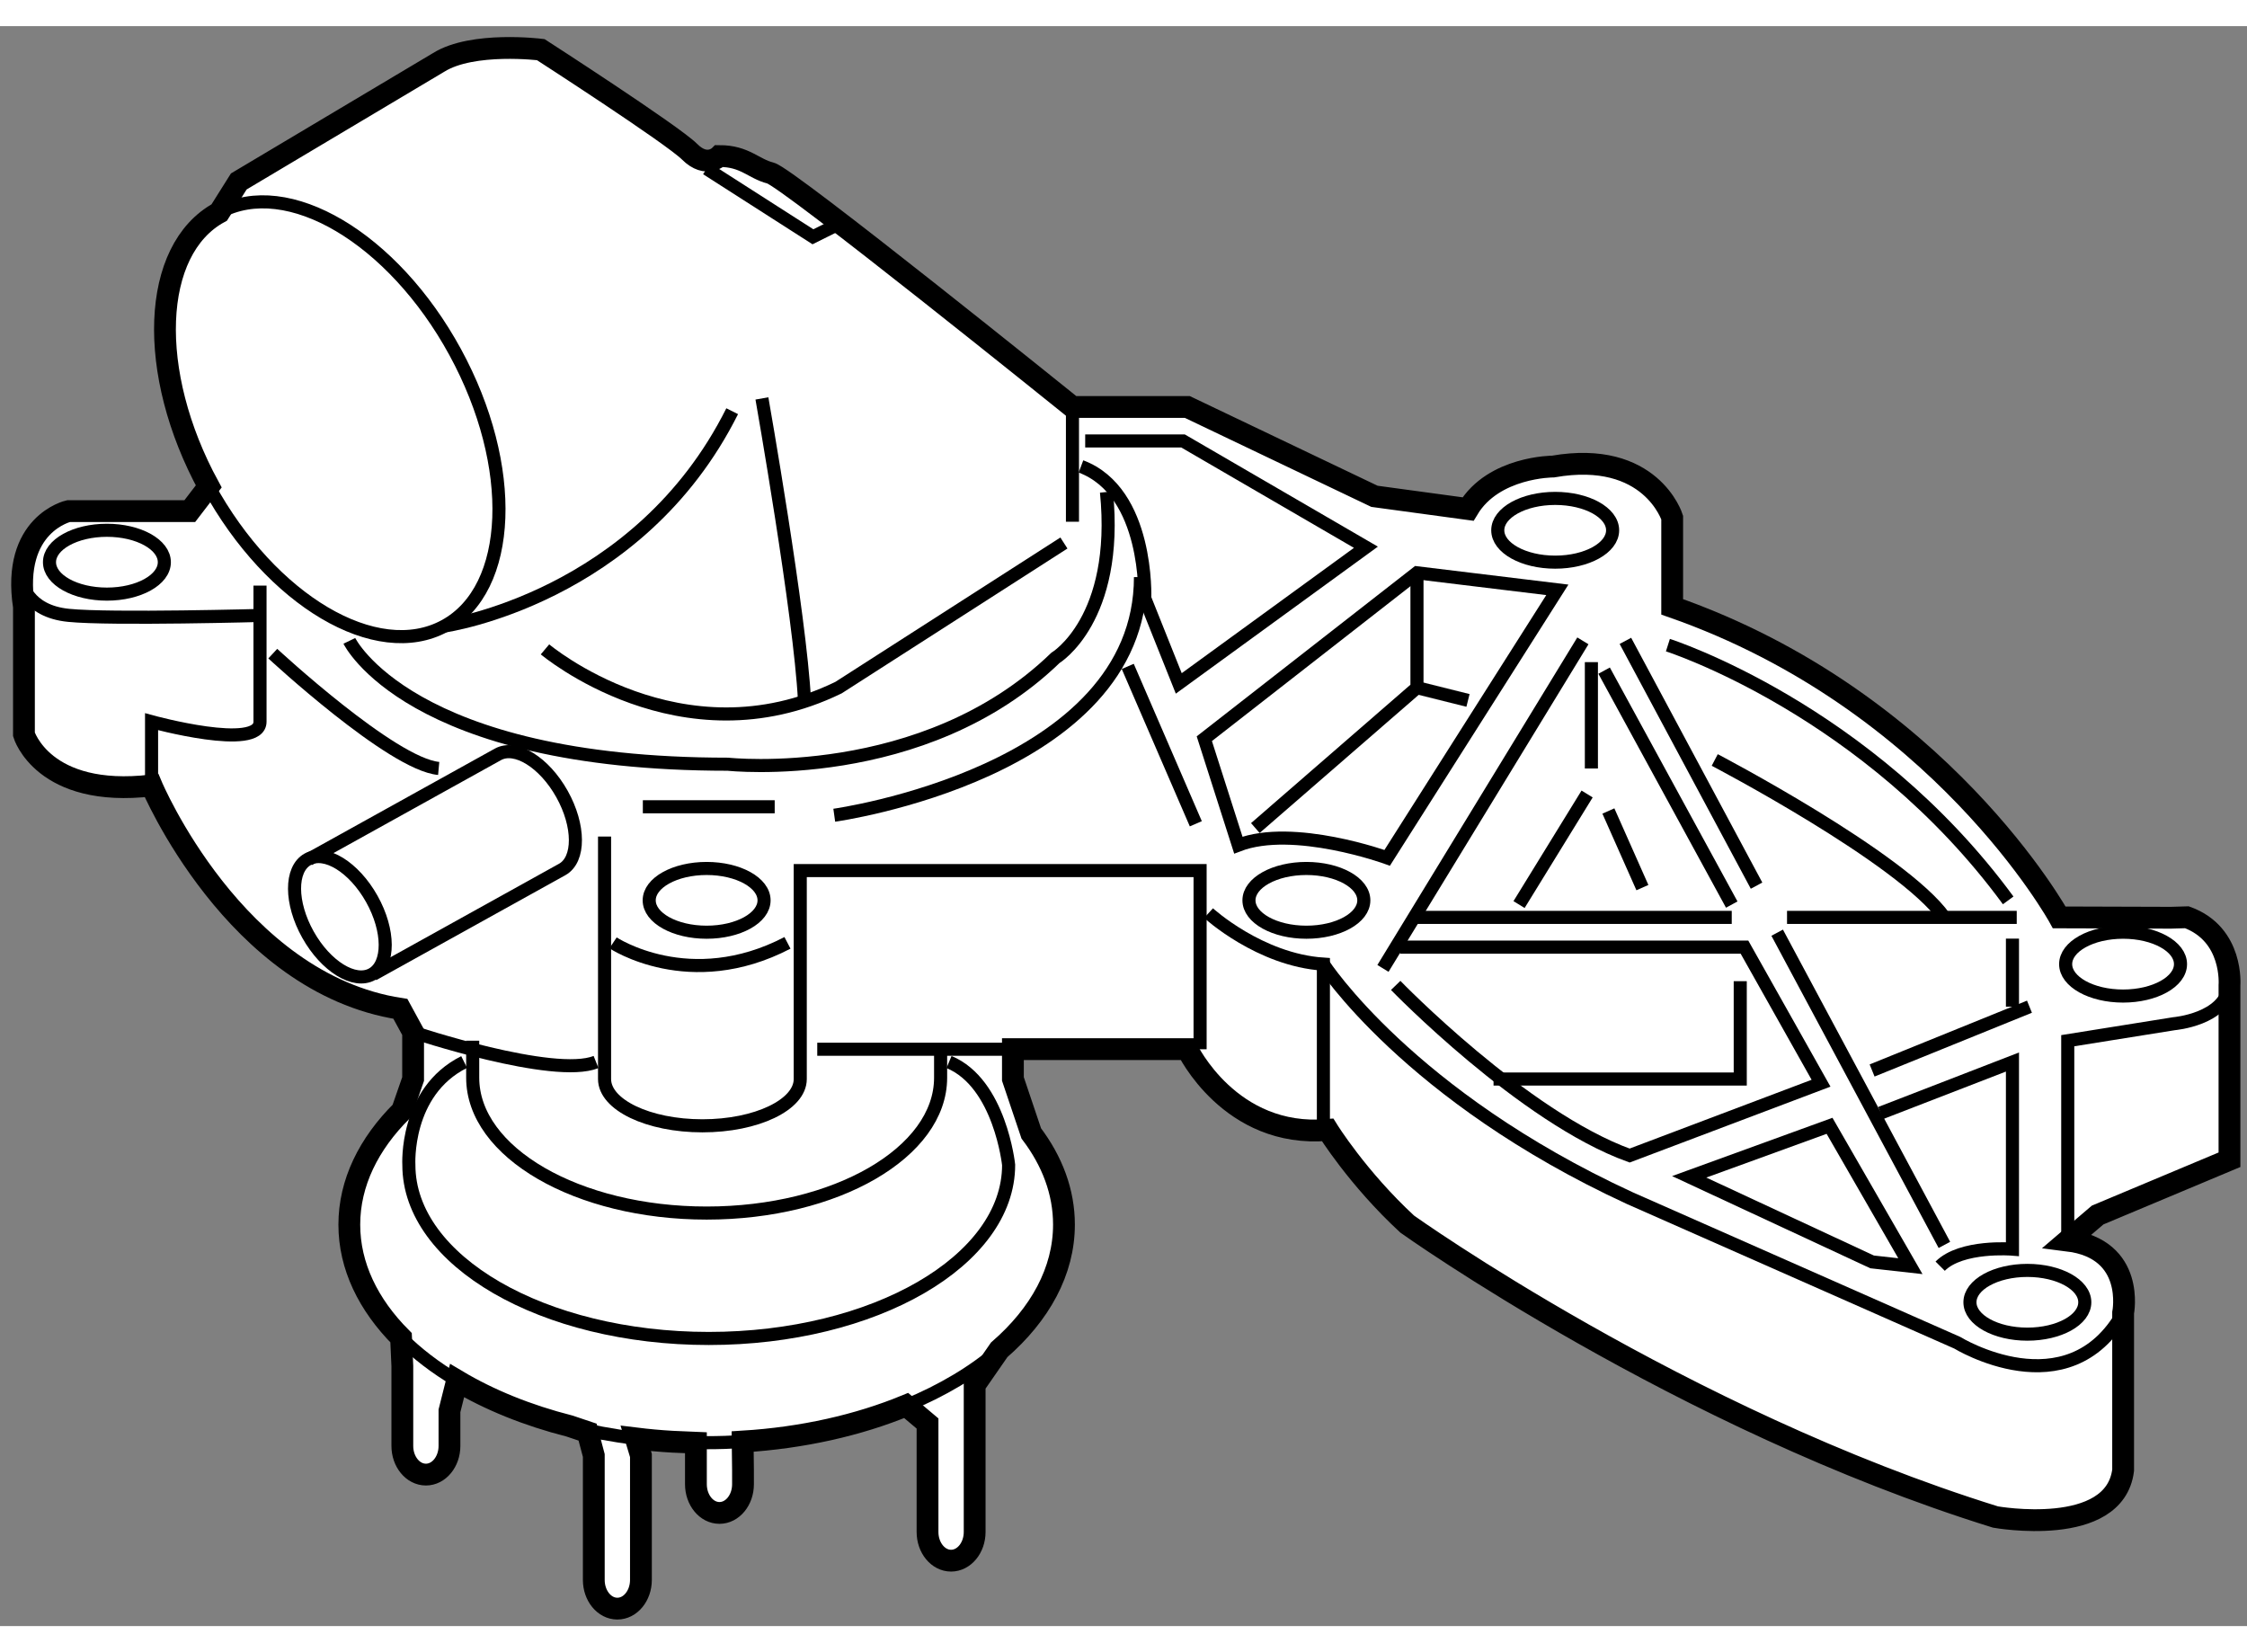 <?xml version="1.0" encoding="utf-8"?>
<!-- Generator: Adobe Illustrator 15.1.0, SVG Export Plug-In . SVG Version: 6.00 Build 0)  -->
<!DOCTYPE svg PUBLIC "-//W3C//DTD SVG 1.1//EN" "http://www.w3.org/Graphics/SVG/1.1/DTD/svg11.dtd">
<svg version="1.1" xmlns="http://www.w3.org/2000/svg" xmlns:xlink="http://www.w3.org/1999/xlink" x="0px" y="0px" width="244.8px"
	 height="180px" viewBox="9.711 23.719 51.533 36.693" enable-background="new 0 0 244.8 180" xml:space="preserve">
	
<rect x="9.711" y="23.719" width="51.533" height="36.693" fill="#808080" stroke="none"/>
	
<g><path fill="#FFFFFF" stroke="#000000" stroke-width="0.5" d="M59.5,44.167l-2.562-0.008c0,0-2.731-4.976-8.877-7.122v-2.048
				c0,0-0.487-1.561-2.731-1.17c0,0-1.366,0-1.951,0.975l-2.146-0.292l-4.292-2.049h-2.634c0,0-6.536-5.268-6.926-5.365
				c-0.391-0.098-0.585-0.39-1.171-0.39c0,0-0.293,0.292-0.683-0.098c-0.39-0.391-3.414-2.342-3.414-2.342s-1.561-0.195-2.341,0.292
				l-4.585,2.731l-0.448,0.712c-1.561,0.851-1.668,3.664-0.241,6.282l-0.434,0.566h-2.78c0,0-1.317,0.293-1.024,2.195v2.927
				c0,0,0.439,1.463,2.926,1.171c0,0,1.902,4.536,5.707,5.122l0.292,0.536v1.074l-0.252,0.725c-0.768,0.761-1.211,1.657-1.211,2.615
				c0,0.949,0.434,1.836,1.187,2.593l0.029,0.651v1.83c0,0.363,0.242,0.658,0.541,0.658l0,0c0.298,0,0.54-0.295,0.54-0.658v-0.805
				l0.174-0.692c0.738,0.44,1.613,0.796,2.581,1.042l0.413,0.139l0.142,0.536v2.854c0,0.363,0.242,0.658,0.54,0.658l0,0
				c0.298,0,0.541-0.295,0.541-0.658v-2.854l-0.118-0.392c0.277,0.034,0.559,0.06,0.845,0.076l0.534,0.023v0.951
				c0,0.364,0.242,0.659,0.54,0.659l0,0c0.298,0,0.54-0.294,0.54-0.659V56.84l-0.008-0.66c1.379-0.084,2.658-0.377,3.75-0.827
				l0.49,0.413v2.488c0,0.363,0.242,0.658,0.54,0.658l0,0c0.298,0,0.541-0.295,0.541-0.658v-3.366l0.563-0.812
				c0.936-0.812,1.485-1.803,1.485-2.872c0-0.746-0.268-1.455-0.75-2.091l-0.421-1.249v-0.683h4c0,0,0.976,2.048,3.219,1.853
				c0,0,0.686,1.108,1.825,2.16c0,0,6.272,4.474,13.491,6.717c0,0,2.732,0.488,2.927-1.073v-3.61c0,0,0.292-1.463-1.269-1.658
				l0.684-0.585l3.024-1.268v-4c0,0,0.098-1.17-0.976-1.561L59.5,44.167z"></path><path fill="none" stroke="#000000" stroke-width="0.3" d="M30.492,55.354c0.832-0.343,1.557-0.776,2.134-1.277"></path><path fill="none" stroke="#000000" stroke-width="0.3" d="M25.136,56.183c0.257,0.015,0.518,0.022,0.781,0.023
				c0.278,0,0.554-0.009,0.825-0.025"></path><path fill="none" stroke="#000000" stroke-width="0.3" d="M22.773,55.824c0.484,0.124,0.992,0.219,1.518,0.283"></path><path fill="none" stroke="#000000" stroke-width="0.3" d="M18.909,53.799c0.359,0.36,0.791,0.691,1.284,0.983"></path><path fill="none" stroke="#000000" stroke-width="0.3" d="M14.739,27.994c1.56-0.851,3.983,0.582,5.411,3.2
				c1.428,2.619,1.321,5.431-0.24,6.281c-1.561,0.851-3.983-0.582-5.412-3.199"></path><ellipse fill="none" stroke="#000000" stroke-width="0.3" cx="25.917" cy="43.768" rx="1.317" ry="0.731"></ellipse><ellipse transform="matrix(-0.489 -0.872 0.872 -0.489 -12.419 81.017)" fill="none" stroke="#000000" stroke-width="0.3" cx="17.528" cy="44.147" rx="1.511" ry="0.839"></ellipse><path fill="none" stroke="#000000" stroke-width="0.3" d="M16.789,42.829l4.34-2.408c0.405-0.226,1.063,0.18,1.471,0.909
				c0.407,0.728,0.411,1.502,0.006,1.729l-4.34,2.408"></path><ellipse fill="none" stroke="#000000" stroke-width="0.3" cx="12.163" cy="36.013" rx="1.317" ry="0.732"></ellipse><ellipse fill="none" stroke="#000000" stroke-width="0.3" cx="39.672" cy="43.768" rx="1.317" ry="0.731"></ellipse><ellipse fill="none" stroke="#000000" stroke-width="0.3" cx="45.378" cy="35.281" rx="1.317" ry="0.731"></ellipse><ellipse fill="none" stroke="#000000" stroke-width="0.3" cx="58.402" cy="45.231" rx="1.317" ry="0.732"></ellipse><ellipse fill="none" stroke="#000000" stroke-width="0.3" cx="56.207" cy="52.986" rx="1.317" ry="0.731"></ellipse><path fill="none" stroke="#000000" stroke-width="0.3" d="M20.356,47.476c-1.366,0.682-1.268,2.36-1.268,2.36
				c0,2.198,3.079,3.98,6.877,3.98s6.878-1.782,6.878-3.98c0,0-0.196-1.873-1.367-2.36"></path><path fill="none" stroke="#000000" stroke-width="0.3" d="M20.552,46.987v0.849c0,1.713,2.402,3.104,5.366,3.104
				c2.963,0,5.365-1.391,5.365-3.104v-0.751"></path><path fill="none" stroke="#000000" stroke-width="0.3" d="M10.211,36.451c0,0,0.098,0.684,1.073,0.781
				c0.975,0.098,4.487,0,4.487,0"></path><path fill="none" stroke="#000000" stroke-width="0.3" d="M23.576,42.305v5.561c0,0.592,1.004,1.073,2.244,1.073
				s2.244-0.481,2.244-1.073v-4.781h9.17v4.098"></path><path fill="none" stroke="#000000" stroke-width="0.3" d="M19.186,46.792c0,0,3.219,1.074,4.195,0.684"></path><line fill="none" stroke="#000000" stroke-width="0.3" x1="28.454" y1="47.183" x2="33.039" y2="47.183"></line><path fill="none" stroke="#000000" stroke-width="0.3" d="M13.187,41.134v-1.463c0,0,2.487,0.683,2.487,0c0-0.683,0-3.122,0-3.122
				"></path><path fill="none" stroke="#000000" stroke-width="0.3" d="M19.91,37.475c0,0,4.446-0.633,6.593-4.925"></path><polyline fill="none" stroke="#000000" stroke-width="0.3" points="25.917,26.989 28.355,28.55 28.941,28.258 		"></polyline><path fill="none" stroke="#000000" stroke-width="0.3" d="M27.185,32.257c0,0,0.878,4.975,0.976,6.926"></path><path fill="none" stroke="#000000" stroke-width="0.3" d="M34.599,33.232h2.243l4.195,2.438l-4.292,3.123l-0.78-1.952
				c0,0,0.097-2.438-1.463-3.024"></path><path fill="none" stroke="#000000" stroke-width="0.3" d="M37.331,40.061l4.877-3.805l3.219,0.391l-3.902,6.146
				c0,0-2.146-0.78-3.414-0.292L37.331,40.061z"></path><path fill="none" stroke="#000000" stroke-width="0.3" d="M37.428,44.061c0,0,1.171,1.073,2.634,1.17v3.805"></path><path fill="none" stroke="#000000" stroke-width="0.3" d="M40.062,45.231c0,0,1.95,3.024,7.023,5.365l7.512,3.317
				c0,0,2.538,1.561,3.805-0.683"></path><line fill="none" stroke="#000000" stroke-width="0.3" x1="50.695" y1="44.159" x2="55.963" y2="44.159"></line><line fill="none" stroke="#000000" stroke-width="0.3" x1="42.208" y1="44.159" x2="49.427" y2="44.159"></line><path fill="none" stroke="#000000" stroke-width="0.3" d="M50.469,44.51c1.119,2.089,3.835,7.16,3.835,7.16"></path><line fill="none" stroke="#000000" stroke-width="0.3" x1="46.988" y1="37.817" x2="49.996" y2="43.431"></line><path fill="none" stroke="#000000" stroke-width="0.3" d="M41.72,45.719c0,0,2.927,3.024,5.365,3.902l4.39-1.659l-1.756-3.121
				h-7.901"></path><line fill="none" stroke="#000000" stroke-width="0.3" x1="52.646" y1="47.67" x2="56.255" y2="46.207"></line><polygon fill="none" stroke="#000000" stroke-width="0.3" points="53.524,52.158 51.67,48.939 48.451,50.109 52.646,52.06 		"></polygon><path fill="none" stroke="#000000" stroke-width="0.3" d="M52.841,48.646l3.024-1.17v4.291c0,0-1.171-0.097-1.658,0.391"></path><path fill="none" stroke="#000000" stroke-width="0.3" d="M57.133,51.572v-4.585l2.438-0.39c0,0,1.171-0.098,1.269-0.878"></path><polyline fill="none" stroke="#000000" stroke-width="0.3" points="43.964,47.866 49.622,47.866 49.622,45.622 		"></polyline><path fill="none" stroke="#000000" stroke-width="0.3" d="M47.963,37.915c0,0,4.585,1.463,7.804,5.854"></path><polyline fill="none" stroke="#000000" stroke-width="0.3" points="42.208,36.256 42.208,38.891 38.501,42.11 		"></polyline><line fill="none" stroke="#000000" stroke-width="0.3" x1="42.208" y1="38.891" x2="43.378" y2="39.183"></line><path fill="none" stroke="#000000" stroke-width="0.3" d="M49.037,40.549c0,0,4.292,2.244,5.267,3.61"></path><line fill="none" stroke="#000000" stroke-width="0.3" x1="46.013" y1="37.817" x2="41.428" y2="45.329"></line><line fill="none" stroke="#000000" stroke-width="0.3" x1="46.208" y1="38.305" x2="46.208" y2="40.744"></line><line fill="none" stroke="#000000" stroke-width="0.3" x1="44.549" y1="43.865" x2="46.11" y2="41.329"></line><line fill="none" stroke="#000000" stroke-width="0.3" x1="46.598" y1="41.719" x2="47.378" y2="43.476"></line><line fill="none" stroke="#000000" stroke-width="0.3" x1="55.865" y1="46.207" x2="55.865" y2="44.646"></line><line fill="none" stroke="#000000" stroke-width="0.3" x1="46.5" y1="38.5" x2="49.427" y2="43.865"></line><path fill="none" stroke="#000000" stroke-width="0.3" d="M22.21,38.012c0,0,3.122,2.634,6.731,0.878l5.17-3.317"></path><line fill="none" stroke="#000000" stroke-width="0.3" x1="34.307" y1="32.452" x2="34.307" y2="35.085"></line><path fill="none" stroke="#000000" stroke-width="0.3" d="M15.967,38.11c0,0,2.732,2.536,3.805,2.633"></path><line fill="none" stroke="#000000" stroke-width="0.3" x1="24.454" y1="41.622" x2="27.478" y2="41.622"></line><path fill="none" stroke="#000000" stroke-width="0.3" d="M28.844,41.816c0,0,7.023-0.974,7.023-5.462"></path><path fill="none" stroke="#000000" stroke-width="0.3" d="M23.771,44.743c0,0,1.755,1.171,4,0"></path><path fill="none" stroke="#000000" stroke-width="0.3" d="M17.723,37.817c0,0,1.366,2.829,8.682,2.829
				c0,0,4.487,0.488,7.511-2.438c0,0,1.463-0.878,1.171-3.805"></path><line fill="none" stroke="#000000" stroke-width="0.3" x1="35.575" y1="38.403" x2="37.136" y2="42.012"></line></g>


</svg>